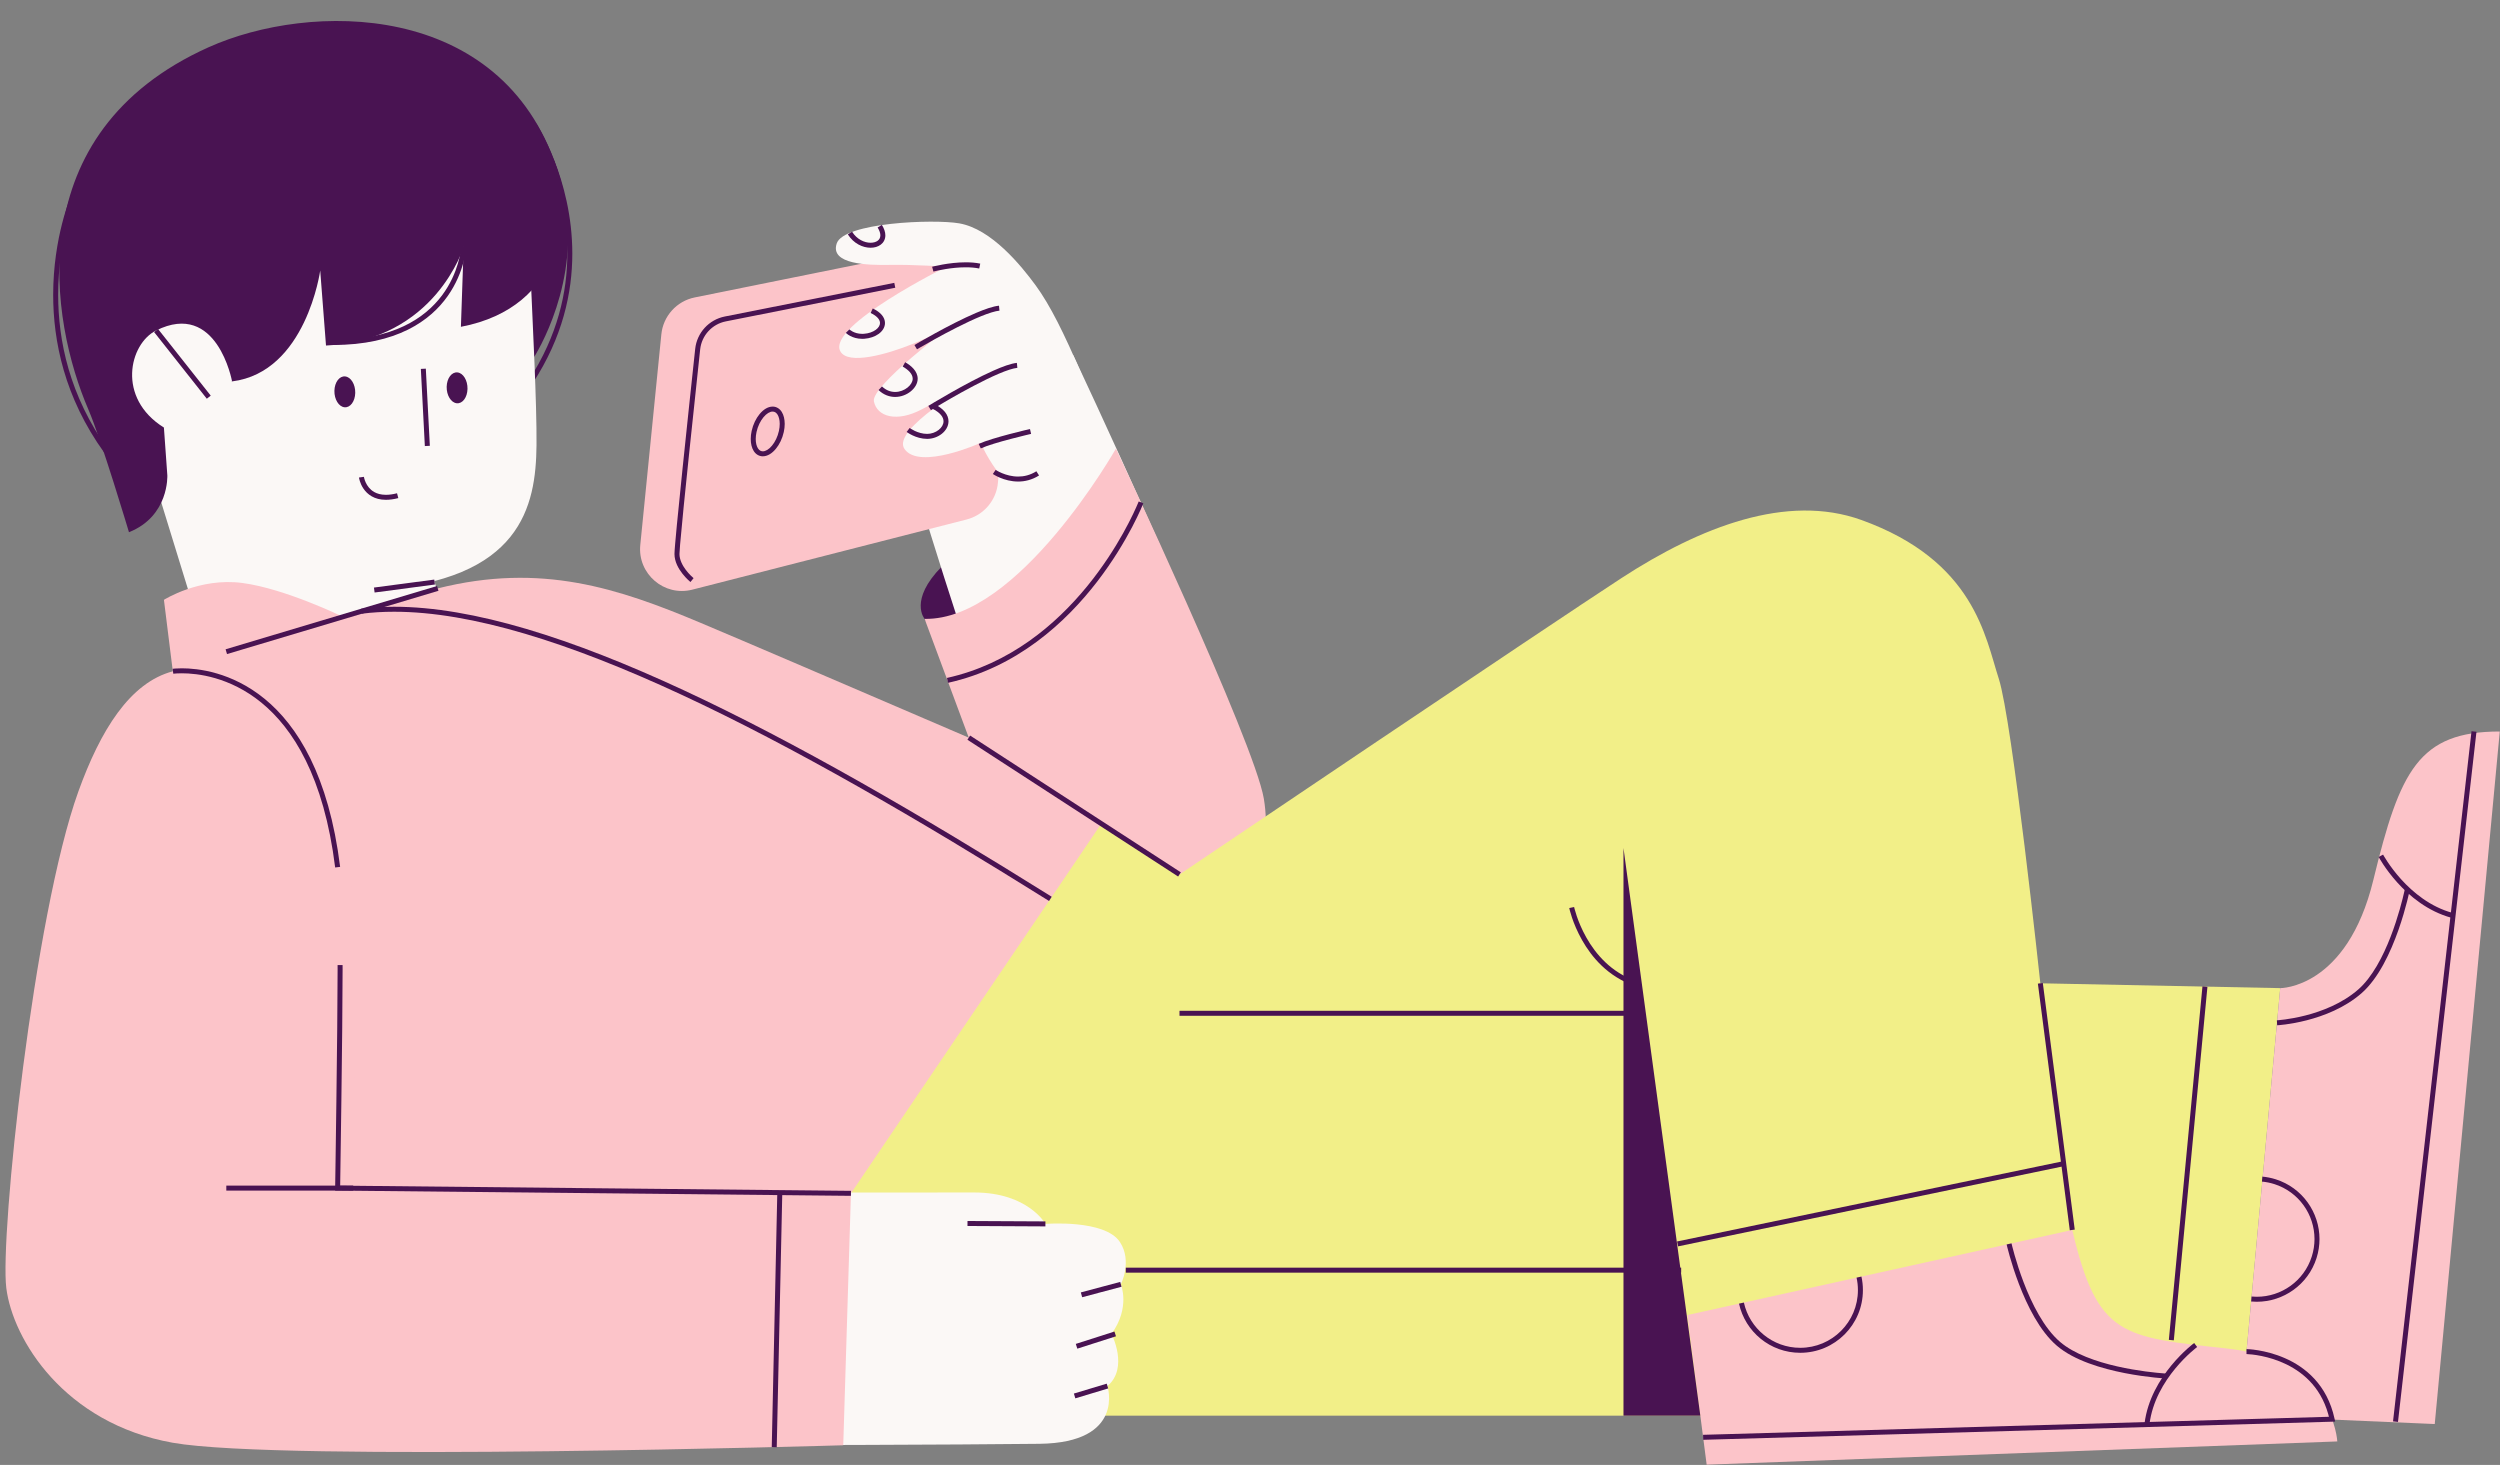 <?xml version="1.0" encoding="UTF-8" standalone="no"?><svg xmlns="http://www.w3.org/2000/svg" xmlns:xlink="http://www.w3.org/1999/xlink" fill="#000000" height="293.4" preserveAspectRatio="xMidYMid meet" version="1" viewBox="-1.1 -4.2 500.7 293.4" width="500.7" zoomAndPan="magnify"><rect x="-1.1" y="-4.2" width="500.7" height="293.4" fill="#808080" stroke="none"/><defs><clipPath id="a"><path d="M 447 142 L 499.559 142 L 499.559 282 L 447 282 Z M 447 142"/></clipPath><clipPath id="b"><path d="M 336 242 L 468 242 L 468 289.141 L 336 289.141 Z M 336 242"/></clipPath></defs><g><g id="change1_1"><path d="M 105.461 21.09 L 105.535 21.203 C 106.297 22.406 112.527 32.75 112.523 46.582 C 112.523 54.25 110.621 62.988 104.82 71.895 L 105.656 72.441 C 111.57 63.367 113.527 54.414 113.523 46.582 C 113.52 31.504 106.324 20.582 106.297 20.539 L 105.465 21.09" fill="#491352"/></g><g id="change1_2"><path d="M 109.977 28.223 C 116.883 46.145 108.773 62.352 106.18 66.809 C 101.523 74.805 89.898 43.637 92.582 32.387 C 95.242 21.246 108.324 23.938 109.977 28.223" fill="#491352"/></g><g id="change2_1"><path d="M 21.113 63.676 L 40.77 127.523 L 87.133 116.246 L 79.789 92.355 L 21.113 63.676" fill="#fbf8f6"/></g><g id="change2_2"><path d="M 63.203 14.148 C 81.695 10.266 103.926 20.844 105.203 51.664 C 105.551 59.992 106.434 76.648 106.352 84.984 C 106.23 97.141 103.332 112.09 73.859 113.973 L 31.027 76.023 C 31.027 76.023 25.281 22.109 63.203 14.148" fill="#fbf8f6"/></g><g id="change1_3"><path d="M 83.188 69.684 L 83.988 85.137 L 84.988 85.086 L 84.184 69.633" fill="#491352"/></g><g id="change1_4"><path d="M 65.875 74.066 C 65.84 75.773 66.742 77.25 67.895 77.367 C 69.043 77.488 70.012 76.199 70.047 74.492 C 70.086 72.789 69.184 71.309 68.031 71.191 C 66.879 71.07 65.914 72.359 65.875 74.066" fill="#491352"/></g><g id="change1_5"><path d="M 88.359 73.262 C 88.324 74.969 89.227 76.445 90.379 76.566 C 91.531 76.684 92.496 75.395 92.531 73.691 C 92.57 71.984 91.668 70.504 90.516 70.387 C 89.363 70.27 88.398 71.555 88.359 73.262" fill="#491352"/></g><g id="change1_6"><path d="M 70.793 91.438 C 70.801 91.48 70.945 92.555 71.699 93.668 C 72.074 94.223 72.605 94.785 73.348 95.207 C 74.09 95.633 75.031 95.906 76.199 95.902 C 76.93 95.902 77.75 95.797 78.672 95.559 L 78.418 94.59 C 77.566 94.812 76.832 94.902 76.199 94.902 C 75.188 94.902 74.43 94.672 73.844 94.34 C 72.965 93.84 72.449 93.082 72.148 92.438 C 72 92.113 71.906 91.82 71.852 91.613 C 71.824 91.512 71.805 91.426 71.797 91.371 L 71.785 91.312 L 71.781 91.301 L 70.793 91.438" fill="#491352"/></g><g id="change3_1"><path d="M 178.078 279.324 L 226.605 158.039 C 226.605 158.039 155.5 127.387 139.176 120.527 C 122.801 113.645 107.332 108.426 86.574 113.645 L 33.539 130.242 C 34.062 130.199 19.246 230.551 53.645 259.426 C 85.531 286.195 178.078 279.324 178.078 279.324" fill="#fcc4c9"/></g><g id="change1_7"><path d="M 184.078 119.746 C 184.078 119.746 180.867 116.039 187.5 109.285 C 191.914 104.793 222.406 85.637 222.406 85.637 C 222.406 85.637 199.031 123 192.004 122.82 C 184.973 122.641 184.078 119.746 184.078 119.746" fill="#491352"/></g><g id="change2_3"><path d="M 213.859 66.945 C 213.859 66.945 242.836 128.488 249.582 150.488 C 259.793 183.793 220.566 185.996 209.246 167.574 C 197.926 149.152 175.195 68.973 175.195 68.973 L 213.859 66.945" fill="#fbf8f6"/></g><g id="change3_2"><path d="M 222.406 85.637 C 222.406 85.637 202.855 120.133 184.078 119.746 L 206.531 180.129 C 206.531 180.129 221.742 183.531 235.375 179.113 C 249.008 174.695 253.922 167.105 252.02 155.754 C 250.117 144.398 222.406 85.637 222.406 85.637" fill="#fcc4c9"/></g><g id="change4_1"><path d="M 219.469 160.766 L 235.129 170.934 C 235.129 170.934 309.395 120.848 323.664 111.57 C 339.441 101.309 356.793 94.574 371.703 99.945 C 394.359 108.109 396.5 123.387 399.211 131.715 C 401.922 140.047 407.539 192.734 407.539 192.734 L 455.582 193.703 L 447.641 279.324 L 139.176 279.324 L 219.469 160.766" fill="#f2ef88"/></g><g clip-path="url(#a)" id="change5_1"><path d="M 455.582 193.703 C 455.582 193.703 468.949 193.832 474.242 172.008 C 479.539 150.184 483.281 142.305 499.555 142.305 L 486.531 281.004 L 447.641 279.324 L 455.582 193.703" fill="#fcc4c9"/></g><g id="change2_4"><path d="M 164.617 234.648 C 164.617 234.648 184.789 234.633 194.004 234.629 C 204.84 234.629 208.277 240.922 208.277 240.922 C 208.277 240.922 220.164 239.973 223.184 244.535 C 225.738 248.402 223.387 253.023 223.387 253.023 C 223.387 253.023 225.348 257.684 221.508 262.953 C 221.508 262.953 225.031 269.738 220.699 273.395 C 220.699 273.395 224.375 284.746 207.086 284.965 C 191.102 285.168 148.566 285.258 148.566 285.258 L 164.617 234.648" fill="#fbf8f6"/></g><g clip-path="url(#b)" id="change5_2"><path d="M 336.836 259.18 L 340.711 289.141 L 467.012 284.492 C 467.012 284.492 466.238 268.219 445.059 265.895 C 423.879 263.57 418.969 263.57 413.934 242.133 L 336.836 259.18" fill="#fcc4c9"/></g><g id="change5_3"><path d="M 131.355 62.758 L 127.137 104.938 C 126.559 110.73 131.918 115.34 137.559 113.895 L 192.492 99.844 C 195.949 98.961 198.469 95.984 198.77 92.434 L 202.109 53.371 C 202.59 47.797 197.578 43.328 192.094 44.438 L 138.035 55.371 C 134.43 56.102 131.723 59.098 131.355 62.758" fill="#fcc4c9"/></g><g id="change2_5"><path d="M 206.332 52.969 C 203.414 48.988 197.465 41.648 191.004 40.531 C 185.898 39.648 167.879 40.355 166.477 44.562 C 165.074 48.766 172.695 48.941 177.25 48.852 C 181.805 48.766 188.465 49.215 188.465 49.215 C 188.465 49.215 164.617 61.035 167.176 66.109 C 168.656 69.039 176.723 66.699 181.629 64.707 C 186.539 62.715 189.426 61.027 189.426 61.027 C 189.426 61.027 173.309 73.113 173.922 76.18 C 174.535 79.246 178.477 80.473 183.559 77.758 C 188.637 75.043 193.719 72.504 193.719 72.504 C 193.719 72.504 177.305 81.789 180.055 85.73 C 183.055 90.027 195.297 84.504 195.297 84.504 C 195.297 84.504 201.492 98.898 210.012 95.277 C 218.461 91.684 219.969 81.168 215.371 70.414 C 212.07 62.691 209.234 56.93 206.332 52.969" fill="#fbf8f6"/></g><g id="change1_8"><path d="M 149.93 82.211 L 149.441 82.105 C 149.316 82.668 149.258 83.211 149.258 83.723 C 149.262 84.66 149.453 85.488 149.852 86.121 C 150.242 86.758 150.906 87.195 151.68 87.191 C 152.664 87.18 153.555 86.57 154.281 85.695 C 155.012 84.816 155.59 83.633 155.879 82.316 C 156.004 81.754 156.062 81.211 156.062 80.695 C 156.059 79.762 155.867 78.934 155.469 78.297 C 155.074 77.664 154.414 77.223 153.641 77.23 C 152.656 77.238 151.766 77.852 151.039 78.723 C 150.309 79.605 149.73 80.789 149.441 82.105 L 150.418 82.316 C 150.672 81.156 151.195 80.102 151.809 79.363 C 152.422 78.613 153.117 78.223 153.641 78.23 C 154.051 78.238 154.348 78.418 154.621 78.832 C 154.887 79.246 155.062 79.902 155.062 80.695 C 155.062 81.133 155.012 81.605 154.902 82.105 C 154.648 83.266 154.129 84.32 153.512 85.059 C 152.898 85.809 152.203 86.199 151.68 86.191 C 151.273 86.184 150.973 86.004 150.699 85.59 C 150.434 85.176 150.258 84.52 150.258 83.723 C 150.258 83.289 150.309 82.816 150.418 82.316 Z M 137.812 111.59 L 137.785 111.57 C 137.637 111.445 136.918 110.82 136.25 109.93 C 135.578 109.039 134.98 107.887 134.984 106.746 C 134.984 106.516 135.027 105.84 135.109 104.867 C 135.684 98.02 138.047 75.848 139.129 65.781 C 139.43 62.984 141.508 60.715 144.266 60.168 L 178.203 53.43 L 178.008 52.449 L 144.07 59.188 C 140.887 59.82 138.48 62.441 138.133 65.676 C 137.516 71.426 136.48 81.133 135.598 89.676 C 135.156 93.945 134.754 97.926 134.461 100.98 C 134.312 102.504 134.195 103.801 134.113 104.781 C 134.031 105.77 133.984 106.43 133.984 106.746 C 133.988 108.332 134.812 109.719 135.598 110.723 C 136.387 111.727 137.164 112.352 137.184 112.367 L 137.812 111.59" fill="#491352"/></g><g id="change3_3"><path d="M 34.246 136.16 L 31.73 115.934 C 31.73 115.934 38.848 111.41 47.457 112.559 C 56.066 113.707 67.57 119.332 67.57 119.332 L 34.246 136.16" fill="#fcc4c9"/></g><g id="change1_9"><path d="M 44.367 126.797 L 86.715 114.125 L 86.43 113.164 L 44.082 125.84" fill="#491352"/></g><g id="change1_10"><path d="M 313.188 177.664 C 313.195 177.695 313.812 180.645 315.742 184.062 C 317.664 187.477 320.922 191.379 326.195 193.207 L 326.523 192.262 C 321.555 190.543 318.469 186.859 316.613 183.57 C 315.688 181.93 315.07 180.395 314.691 179.273 C 314.5 178.711 314.367 178.254 314.285 177.938 C 314.242 177.781 314.211 177.66 314.191 177.578 L 314.164 177.457 L 313.188 177.664" fill="#491352"/></g><g id="change1_11"><path d="M 235.129 199.242 L 327.754 199.242 L 327.754 198.242 L 235.129 198.242 Z M 235.129 199.242" fill="#491352"/></g><g id="change1_12"><path d="M 414.43 242.066 L 408.035 192.672 L 407.047 192.801 L 413.438 242.195" fill="#491352"/></g><g id="change1_13"><path d="M 324.051 165.637 L 324.051 279.324 L 339.441 279.324 Z M 324.051 165.637" fill="#491352"/></g><g id="change1_14"><path d="M 192.656 143.957 L 234.855 171.352 L 235.402 170.512 L 193.199 143.117" fill="#491352"/></g><g id="change1_15"><path d="M 226.957 96.234 C 226.957 96.234 226.914 96.344 226.824 96.559 C 226.152 98.168 222.895 105.543 216.648 113.199 C 210.395 120.855 201.168 128.781 188.555 131.578 L 188.77 132.555 C 202.547 129.5 212.32 120.492 218.648 112.281 C 224.977 104.066 227.875 96.625 227.887 96.598 L 226.957 96.234" fill="#491352"/></g><g id="change1_16"><path d="M 400.789 245.039 C 400.793 245.055 401.605 248.652 403.258 252.977 C 404.918 257.305 407.398 262.363 410.855 265.328 C 414.324 268.285 419.816 269.891 424.453 270.805 C 429.094 271.715 432.879 271.902 432.891 271.902 L 432.941 270.906 C 432.941 270.906 432.715 270.895 432.293 270.863 C 430.824 270.754 427.031 270.398 422.902 269.453 C 418.773 268.516 414.305 266.969 411.504 264.566 C 408.285 261.828 405.816 256.879 404.191 252.621 C 403.379 250.492 402.773 248.539 402.367 247.117 C 402.164 246.41 402.016 245.832 401.914 245.434 C 401.816 245.035 401.766 244.82 401.766 244.82 L 400.789 245.039" fill="#491352"/></g><g id="change1_17"><path d="M 448.824 266.992 C 448.824 266.992 448.867 266.996 448.969 267 C 449.715 267.031 453.223 267.293 456.836 269.062 C 460.449 270.836 464.156 274.062 465.48 280.141 L 465.973 280.035 L 465.957 279.535 L 339.988 283.164 L 340.016 284.164 L 466.586 280.52 L 466.461 279.93 C 464.98 273.09 460.535 269.562 456.516 267.812 C 452.492 266.051 448.879 265.996 448.84 265.996 L 448.824 266.996" fill="#491352"/></g><g id="change1_18"><path d="M 438.352 264.777 C 438.328 264.797 436.148 266.402 433.82 269.219 C 431.488 272.031 428.996 276.066 428.402 280.945 L 429.395 281.066 C 429.953 276.461 432.332 272.578 434.59 269.855 C 435.715 268.492 436.809 267.422 437.621 266.691 C 438.023 266.324 438.359 266.047 438.59 265.859 C 438.703 265.766 438.797 265.695 438.855 265.652 L 438.941 265.582 L 438.352 264.777" fill="#491352"/></g><g id="change1_19"><path d="M 370.73 251.684 C 370.91 252.488 371.004 253.324 371.004 254.188 C 371.004 257.379 369.711 260.262 367.617 262.355 C 365.527 264.445 362.641 265.738 359.449 265.738 C 353.926 265.738 349.305 261.855 348.164 256.676 L 347.188 256.891 C 348.426 262.523 353.445 266.738 359.449 266.738 C 366.383 266.738 372.004 261.117 372.004 254.188 C 372.004 253.254 371.902 252.344 371.707 251.469 L 370.73 251.684" fill="#491352"/></g><g id="change1_20"><path d="M 454.965 201.145 C 454.988 201.145 457.516 201.012 460.887 200.145 C 464.258 199.277 468.48 197.684 471.875 194.719 C 475.301 191.711 477.684 186.512 479.262 182.055 C 480.828 177.594 481.562 173.879 481.566 173.863 L 480.586 173.668 C 480.586 173.668 480.539 173.891 480.449 174.305 C 480.129 175.742 479.23 179.441 477.699 183.395 C 476.176 187.344 473.996 191.543 471.215 193.969 C 468.004 196.777 463.922 198.336 460.641 199.176 C 459 199.598 457.562 199.84 456.539 199.977 C 456.027 200.047 455.617 200.09 455.336 200.113 C 455.195 200.125 455.09 200.133 455.02 200.141 L 454.91 200.145 L 454.965 201.145" fill="#491352"/></g><g id="change1_21"><path d="M 493.895 142.246 L 478.176 280.473 L 479.168 280.586 L 494.887 142.359" fill="#491352"/></g><g id="change1_22"><path d="M 475.305 167.434 C 475.316 167.457 476.59 169.844 479.039 172.559 C 481.488 175.27 485.117 178.316 489.863 179.609 L 490.125 178.645 C 485.648 177.43 482.152 174.516 479.781 171.887 C 478.598 170.574 477.695 169.336 477.09 168.43 C 476.789 167.977 476.559 167.605 476.41 167.352 C 476.332 167.223 476.277 167.125 476.238 167.059 L 476.184 166.961 L 475.305 167.434" fill="#491352"/></g><g id="change1_23"><path d="M 451.922 232.449 C 452.742 232.523 453.566 232.688 454.387 232.945 C 459.309 234.508 462.449 239.059 462.449 243.957 C 462.449 245.113 462.273 246.289 461.902 247.453 C 460.344 252.375 455.793 255.516 450.895 255.516 C 450.547 255.516 450.199 255.5 449.848 255.469 L 449.762 256.465 C 450.141 256.496 450.516 256.516 450.895 256.516 C 456.219 256.516 461.16 253.102 462.859 247.758 C 463.258 246.496 463.449 245.215 463.449 243.957 C 463.449 238.633 460.035 233.691 454.688 231.992 C 453.801 231.711 452.902 231.535 452.012 231.453 L 451.922 232.449" fill="#491352"/></g><g id="change1_24"><path d="M 185.348 77.945 C 185.348 77.945 185.551 77.82 185.918 77.598 C 187.207 76.82 190.496 74.867 193.926 73.07 C 195.637 72.172 197.387 71.309 198.93 70.652 C 200.469 69.996 201.82 69.551 202.656 69.473 L 202.559 68.477 C 201.363 68.602 199.719 69.203 197.848 70.035 C 192.266 72.52 184.832 77.086 184.824 77.094 L 185.348 77.945" fill="#491352"/></g><g id="change1_25"><path d="M 182.555 65.762 C 182.555 65.762 182.746 65.648 183.094 65.445 C 184.305 64.742 187.402 62.965 190.66 61.324 C 192.285 60.504 193.953 59.715 195.438 59.113 C 196.918 58.512 198.23 58.098 199.074 58.016 L 198.977 57.023 C 197.789 57.145 196.195 57.703 194.398 58.461 C 189.039 60.742 182.055 64.898 182.043 64.902 L 182.555 65.762" fill="#491352"/></g><g id="change1_26"><path d="M 185.844 50.191 C 185.844 50.191 185.891 50.18 185.984 50.156 C 186.633 49.992 189.48 49.332 192.324 49.336 C 193.254 49.336 194.18 49.402 195.02 49.578 L 195.223 48.598 C 194.289 48.406 193.305 48.336 192.324 48.336 C 188.906 48.336 185.609 49.223 185.586 49.227 L 185.844 50.195" fill="#491352"/></g><g id="change1_27"><path d="M 168.305 62.465 C 168.352 62.516 169.496 63.66 171.586 63.664 C 171.715 63.664 171.844 63.66 171.977 63.652 C 173.121 63.57 174.133 63.215 174.883 62.672 C 175.629 62.129 176.145 61.363 176.145 60.492 C 176.148 59.945 175.934 59.387 175.523 58.898 C 175.109 58.402 174.508 57.965 173.695 57.578 L 173.27 58.48 C 173.984 58.82 174.465 59.191 174.754 59.535 C 175.043 59.887 175.145 60.199 175.145 60.492 C 175.148 60.945 174.871 61.441 174.297 61.859 C 173.727 62.277 172.887 62.59 171.91 62.652 C 171.801 62.66 171.691 62.664 171.586 62.664 C 170.73 62.664 170.086 62.43 169.648 62.199 C 169.43 62.082 169.266 61.969 169.156 61.887 L 169.043 61.789 L 169.02 61.766 L 169.016 61.766 L 168.305 62.465" fill="#491352"/></g><g id="change1_28"><path d="M 180.484 82.309 C 180.527 82.332 182.273 83.688 184.598 83.699 C 185.684 83.695 186.723 83.312 187.516 82.691 C 188.301 82.07 188.863 81.188 188.867 80.18 C 188.867 79.547 188.633 78.891 188.148 78.297 C 187.66 77.703 186.934 77.16 185.93 76.684 L 185.5 77.59 C 186.41 78.016 187.012 78.484 187.371 78.93 C 187.734 79.375 187.867 79.789 187.867 80.18 C 187.871 80.793 187.512 81.422 186.895 81.906 C 186.285 82.387 185.441 82.699 184.598 82.699 C 183.641 82.699 182.754 82.402 182.109 82.102 C 181.789 81.949 181.527 81.801 181.352 81.688 L 181.152 81.555 L 181.102 81.52 L 181.09 81.512 L 180.484 82.309" fill="#491352"/></g><g id="change1_29"><path d="M 168.703 42.738 C 169.863 44.578 171.691 45.418 173.258 45.418 C 174.027 45.418 174.746 45.219 175.301 44.797 C 175.859 44.383 176.223 43.715 176.219 42.938 C 176.219 42.289 175.988 41.586 175.516 40.836 L 174.668 41.363 C 175.07 42.004 175.219 42.535 175.219 42.938 C 175.211 43.418 175.027 43.742 174.695 44.004 C 174.363 44.258 173.852 44.418 173.258 44.418 C 172.039 44.418 170.523 43.754 169.551 42.207 L 168.703 42.738" fill="#491352"/></g><g id="change1_30"><path d="M 174.852 73.918 C 175.867 74.891 177.059 75.301 178.18 75.301 C 179.367 75.297 180.473 74.855 181.297 74.191 C 182.113 73.531 182.688 72.633 182.695 71.652 L 182.695 71.645 L 182.266 71.648 L 182.691 71.699 L 182.695 71.645 L 182.266 71.648 L 182.691 71.699 L 182.695 71.668 L 182.695 71.637 C 182.688 70.863 182.34 70.195 181.867 69.66 C 181.395 69.121 180.789 68.688 180.188 68.344 L 179.688 69.211 C 180.23 69.52 180.75 69.898 181.117 70.316 C 181.484 70.738 181.691 71.176 181.695 71.645 L 182.195 71.641 L 181.699 71.582 L 181.695 71.645 L 181.695 71.656 L 181.953 71.652 L 181.695 71.652 L 181.695 71.656 L 181.953 71.652 L 181.695 71.652 C 181.699 72.211 181.328 72.887 180.668 73.414 C 180.016 73.941 179.113 74.301 178.18 74.301 C 177.297 74.297 176.387 73.996 175.543 73.195 L 174.852 73.918" fill="#491352"/></g><g id="change1_31"><path d="M 195.332 85.609 C 196.574 85.035 199.121 84.293 201.324 83.715 C 202.426 83.422 203.449 83.168 204.195 82.988 C 204.941 82.805 205.406 82.699 205.41 82.699 L 205.184 81.723 C 205.184 81.727 203.293 82.16 201.07 82.746 C 198.84 83.34 196.301 84.066 194.914 84.703 L 195.332 85.613" fill="#491352"/></g><g id="change1_32"><path d="M 197.746 90.73 C 197.789 90.754 199.934 92.238 202.816 92.246 C 204.117 92.246 205.57 91.93 207 91.027 L 206.465 90.184 C 205.207 90.977 203.961 91.246 202.816 91.246 C 201.551 91.246 200.414 90.91 199.602 90.57 C 199.191 90.402 198.863 90.23 198.641 90.105 C 198.531 90.043 198.445 89.988 198.391 89.953 L 198.328 89.914 L 198.312 89.906 L 197.746 90.73" fill="#491352"/></g><g id="change1_33"><path d="M 223.258 252.539 L 215.371 254.645 L 215.633 255.609 L 223.516 253.508" fill="#491352"/></g><g id="change1_34"><path d="M 222.102 262.48 L 214.359 264.957 L 214.664 265.91 L 222.406 263.434" fill="#491352"/></g><g id="change1_35"><path d="M 220.555 272.918 L 213.977 274.902 L 214.266 275.863 L 220.844 273.875" fill="#491352"/></g><g id="change1_36"><path d="M 192.668 241.34 L 208.273 241.422 L 208.277 240.422 L 192.672 240.34" fill="#491352"/></g><g id="change3_4"><path d="M 69.648 233.754 C 69.648 233.754 70.164 200.25 70.137 189.078 C 69.988 128.223 40.602 128.391 33.539 130.242 C 24.895 132.504 19 142.105 14.598 154.316 C 5.629 179.195 -1.133 243.426 0.16 253.754 C 1.449 264.086 11.781 280.875 33.477 284.75 C 55.172 288.621 167.785 285.258 167.785 285.258 L 169.328 234.801 L 69.648 233.754" fill="#fcc4c9"/></g><g id="change1_37"><path d="M 110.414 29.484 C 113.285 38.137 111.984 57.301 91.211 61.254 L 91.762 45.238 C 91.762 45.238 86.145 64.031 64.191 65.004 L 63.031 49.977 C 63.031 49.977 60.238 70.34 45.379 72.188 C 42.832 72.504 35.121 71.902 35.121 71.902 L 31.727 81.43 L 32.414 91.004 C 32.414 91.004 32.812 99.176 24.73 102.391 C 24.73 102.391 19.164 83.762 16.602 77.82 C 9.023 60.27 2.418 22.434 40.699 5.254 C 60.914 -3.816 99.23 -4.219 110.414 29.484" fill="#491352"/></g><g id="change2_6"><path d="M 45.379 72.188 C 45.379 72.188 42.402 55.871 30.156 61.996 C 24.801 64.672 22.211 75.496 31.727 81.43 L 45.379 72.188" fill="#fbf8f6"/></g><g id="change1_38"><path d="M 41.105 75.039 L 30.547 61.684 L 29.762 62.305 L 40.32 75.656" fill="#491352"/></g><g id="change1_39"><path d="M 13.121 35.027 C 13.105 35.07 9.551 43.254 9.551 54.859 C 9.547 64.051 11.785 75.391 19.789 86.477 L 20.598 85.891 C 12.738 75 10.551 63.891 10.551 54.859 C 10.551 49.16 11.426 44.293 12.301 40.855 C 12.738 39.137 13.172 37.773 13.5 36.844 C 13.664 36.379 13.801 36.023 13.895 35.785 C 13.941 35.664 13.977 35.574 14.004 35.516 L 14.039 35.43 L 13.121 35.031" fill="#491352"/></g><g id="change1_40"><path d="M 91.262 45.219 L 91.258 45.262 C 91.227 45.77 90.809 50.453 87.422 54.969 C 84.031 59.477 77.703 63.887 65.578 63.895 C 65.355 63.895 65.133 63.895 64.906 63.891 L 64.898 64.891 C 65.125 64.895 65.352 64.895 65.578 64.895 C 78.34 64.906 85.09 60.023 88.555 55.105 C 92.027 50.195 92.254 45.316 92.262 45.266 L 91.262 45.219" fill="#491352"/></g><g id="change1_41"><path d="M 169.336 234.301 L 66.531 233.254 L 66.523 233.754 L 67.023 233.762 C 67.023 233.758 67.516 201.992 67.516 190.004 C 67.516 189.68 67.512 189.371 67.512 189.078 L 66.512 189.082 C 66.512 189.375 66.516 189.684 66.516 190.004 C 66.516 195.988 66.391 206.926 66.27 216.363 C 66.207 221.082 66.148 225.43 66.102 228.594 C 66.055 231.758 66.023 233.738 66.023 233.746 L 66.016 234.246 L 169.324 235.301 L 169.336 234.301" fill="#491352"/></g><g id="change1_42"><path d="M 33.609 130.734 L 33.711 130.723 C 33.934 130.699 34.492 130.648 35.316 130.648 C 38.344 130.648 44.883 131.332 51.227 136.504 C 57.566 141.676 63.77 151.363 66.027 169.539 L 67.02 169.418 C 64.746 151.07 58.438 141.094 51.859 135.73 C 45.281 130.367 38.484 129.648 35.316 129.648 C 34.164 129.648 33.488 129.742 33.469 129.746 L 33.609 130.734" fill="#491352"/></g><g id="change1_43"><path d="M 334.988 245.422 L 412.316 229.348 L 412.113 228.367 L 334.785 244.441" fill="#491352"/></g><g id="change1_44"><path d="M 440.008 193.352 L 433.277 264.148 L 434.27 264.242 L 441.004 193.445" fill="#491352"/></g><g id="change1_45"><path d="M 224.375 250.688 L 335.605 250.688 L 335.605 249.688 L 224.375 249.688 Z M 224.375 250.688" fill="#491352"/></g><g id="change1_46"><path d="M 154.574 234.789 L 153.465 285.629 L 154.465 285.652 L 155.574 234.812" fill="#491352"/></g><g id="change1_47"><path d="M 44.227 234.254 L 69.648 234.254 L 69.648 233.254 L 44.227 233.254 Z M 44.227 234.254" fill="#491352"/></g><g id="change1_48"><path d="M 85.875 111.879 L 73.793 113.477 L 73.926 114.469 L 86.008 112.867" fill="#491352"/></g><g id="change1_49"><path d="M 71.352 118.715 C 73.422 118.449 75.586 118.32 77.832 118.32 C 93.41 118.316 113.066 124.559 135.387 134.934 C 157.711 145.305 182.703 159.797 209.004 176.25 L 209.535 175.402 C 183.215 158.938 158.195 144.43 135.809 134.027 C 113.422 123.629 93.672 117.324 77.832 117.32 C 75.547 117.32 73.344 117.453 71.223 117.723 L 71.352 118.715" fill="#491352"/></g></g></svg>